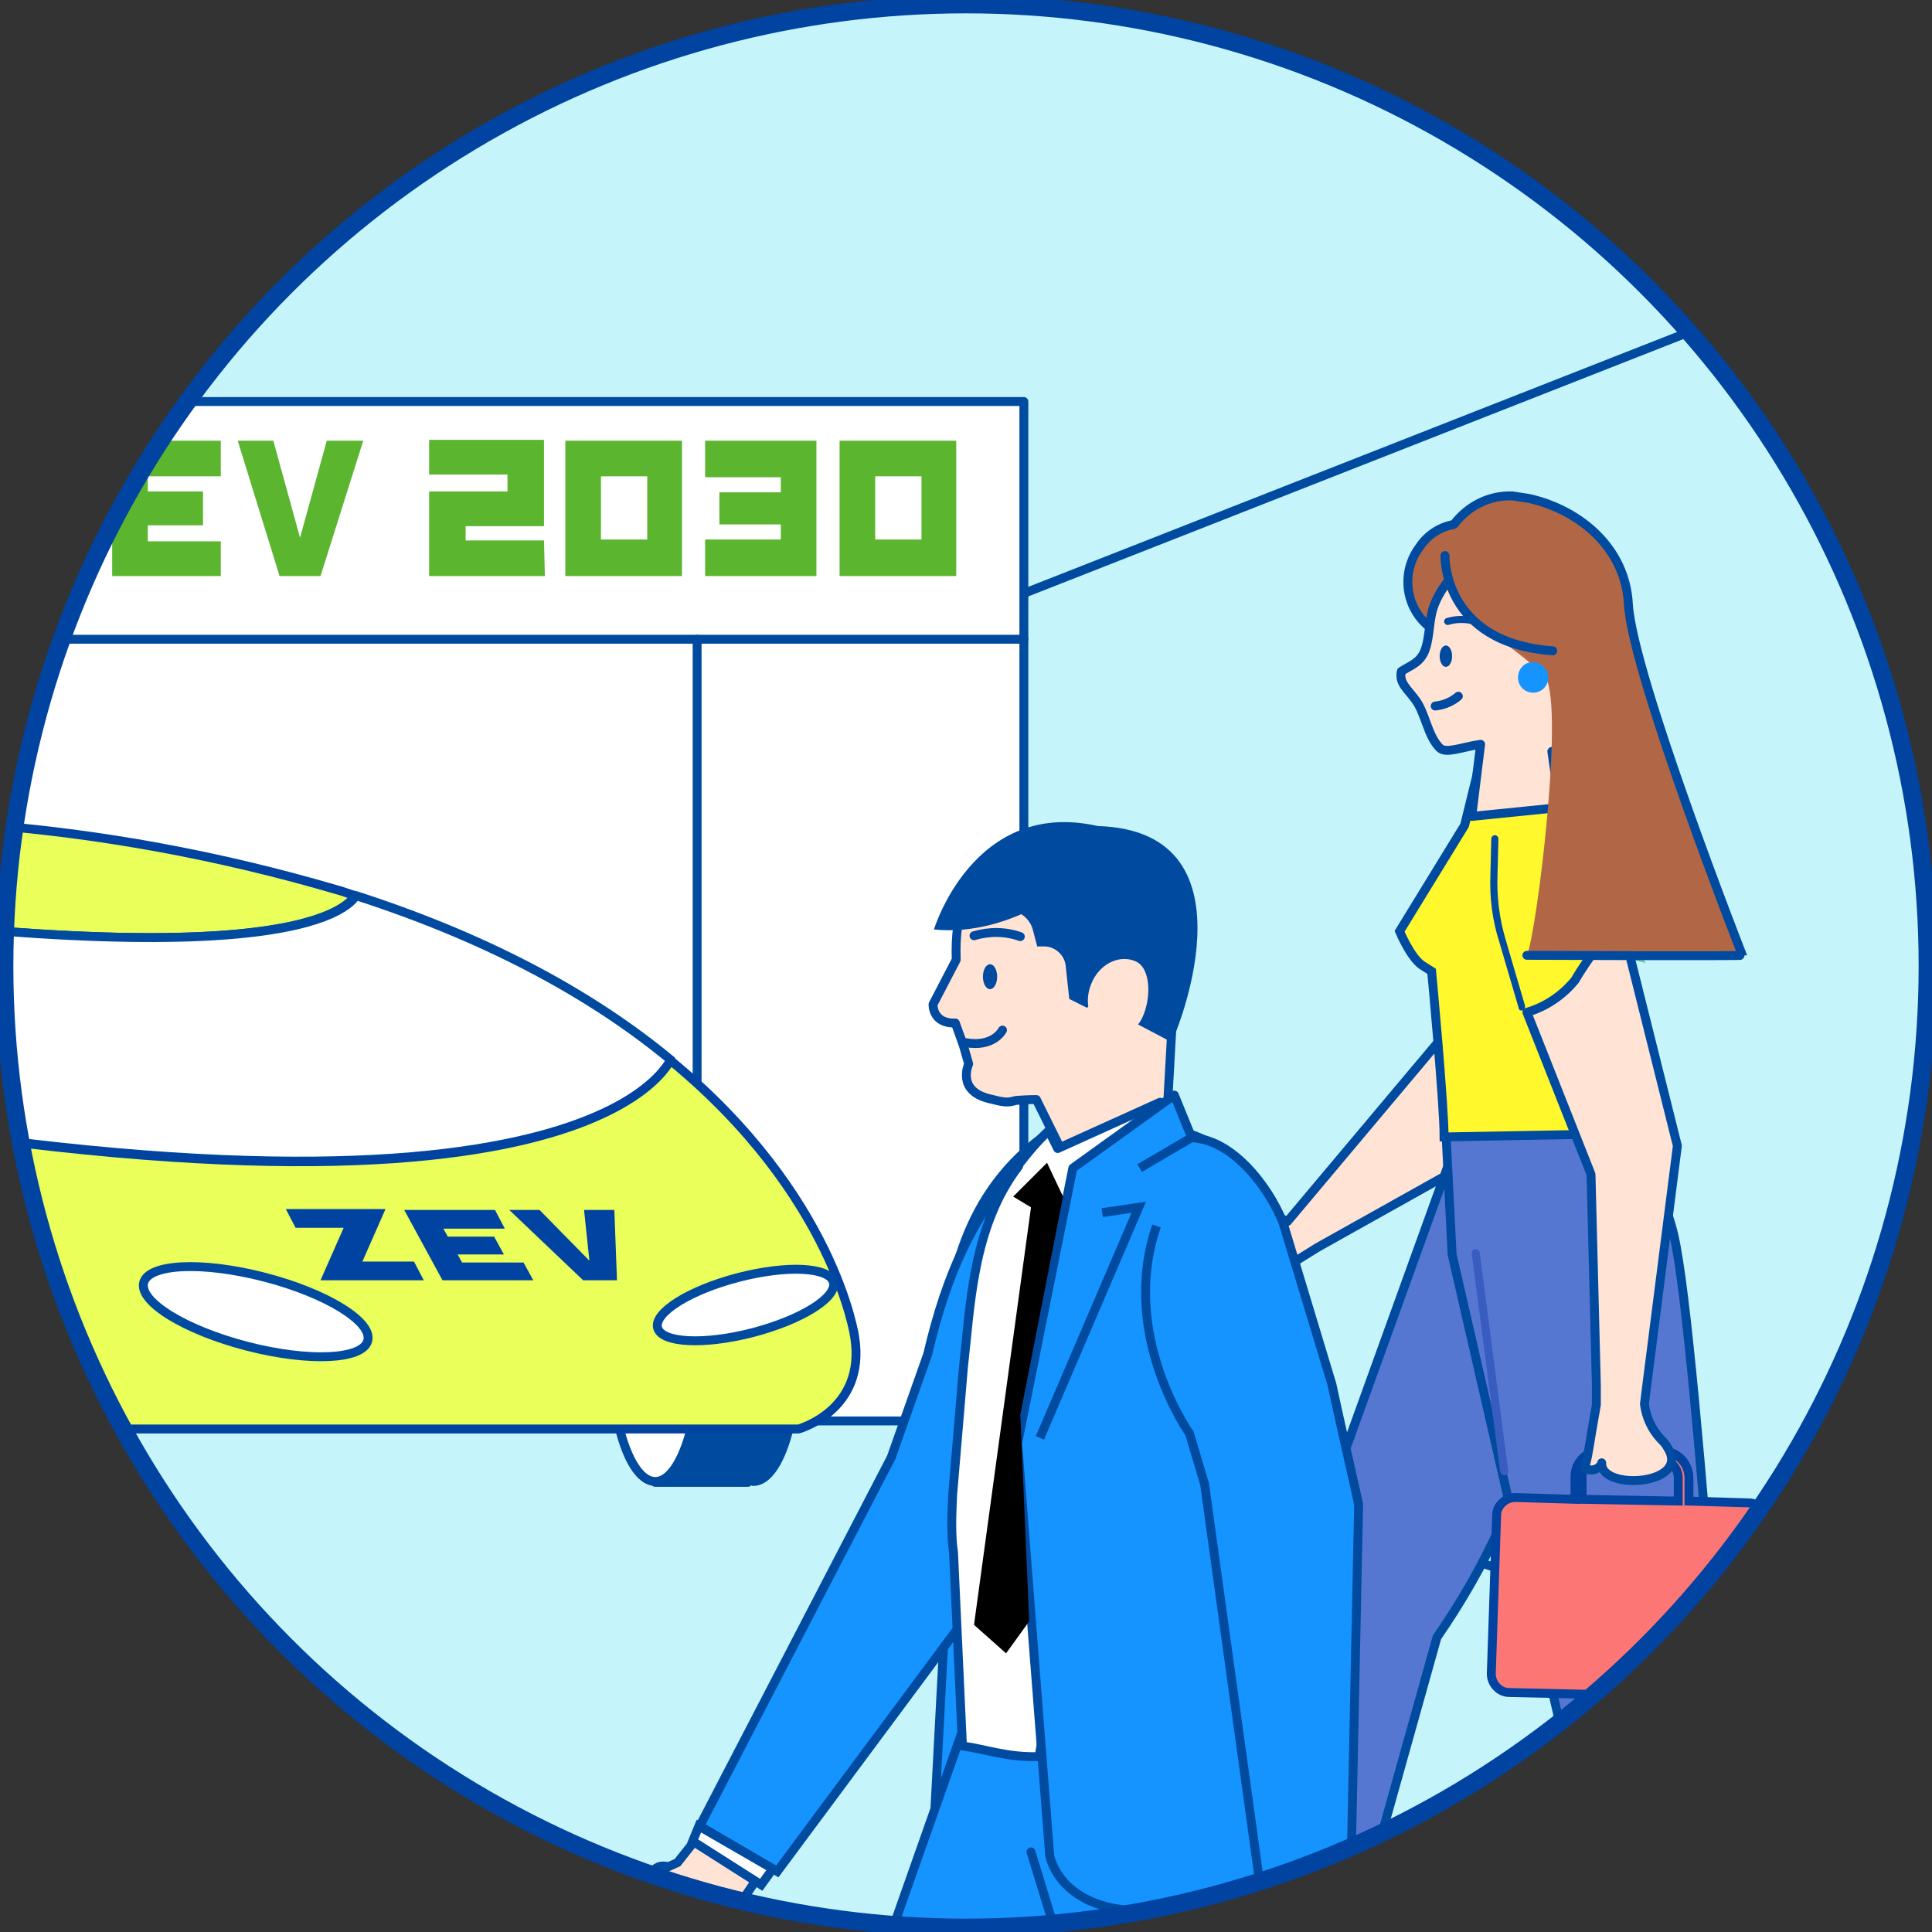 <?xml version="1.0" encoding="utf-8"?>
<!-- Generator: Adobe Illustrator 26.0.1, SVG Export Plug-In . SVG Version: 6.00 Build 0)  -->
<svg version="1.1" id="レイヤー_1" xmlns="http://www.w3.org/2000/svg" xmlns:xlink="http://www.w3.org/1999/xlink" x="0px"
	 y="0px" width="217px" height="217px" viewBox="0 0 217 217" style="enable-background:new 0 0 217 217;" xml:space="preserve">
<rect x="0" y="0" width="217" height="217" fill="#333333" stroke="none"/>
<style type="text/css">
	.st0{fill:#C5F4FA;}
	.st1{clip-path:url(#SVGID_00000018955013140906801570000013915236803893973138_);}
	.st2{fill:none;stroke:#004B9F;stroke-linecap:round;stroke-linejoin:round;}
	.st3{fill:#FFFFFF;stroke:#004B9F;stroke-linecap:round;stroke-linejoin:round;}
	.st4{fill:#004B9F;}
	.st5{fill:#FFE3D4;}
	.st6{fill:#FFE3D4;stroke:#004B9F;stroke-linecap:round;stroke-linejoin:round;}
	.st7{fill:#5677D1;stroke:#004B9F;stroke-miterlimit:10;}
	.st8{fill:#5677D1;}
	.st9{fill:none;stroke:#004B9F;stroke-miterlimit:10;}
	.st10{fill:#FD7676;stroke:#0043A0;stroke-miterlimit:10;}
	.st11{fill:#385CBF;}
	.st12{fill:#76C191;}
	.st13{fill:#FFF82C;stroke:#004B9F;stroke-miterlimit:10;}
	.st14{fill:#B16645;}
	.st15{fill:none;stroke:#004B9F;stroke-width:0.793;stroke-linecap:round;stroke-linejoin:round;}
	.st16{fill:#1593FF;}
	.st17{fill:none;stroke:#004B9F;stroke-linecap:round;stroke-miterlimit:10;}
	.st18{fill:#004B9F;stroke:#004B9F;stroke-linecap:round;stroke-linejoin:round;}
	.st19{fill:#EAFF5A;stroke:#0043A0;stroke-linecap:round;stroke-linejoin:round;}
	.st20{fill:#0043A0;}
	.st21{fill:#FFFFFF;stroke:#004B9F;stroke-miterlimit:10;}
	.st22{fill:#1593FF;stroke:#004B9F;stroke-miterlimit:10;}
	.st23{fill:#1593FF;stroke:#004B9F;stroke-linecap:round;stroke-linejoin:round;}
	.st24{fill:#FFFFFF;stroke:#004B9F;stroke-linejoin:round;}
	.st25{fill:#28D1A5;stroke:#004B9F;stroke-miterlimit:10;}
	.st26{fill:#FFE3D4;stroke:#004B9F;stroke-miterlimit:10;}
	.st27{fill:#FFFFFF;}
	.st28{fill:#5BB52F;}
	.st29{fill:none;stroke:#5BB52F;stroke-width:2.385;stroke-miterlimit:10;}
	.st30{fill:none;stroke:#0043A0;stroke-width:2;stroke-miterlimit:10;}
</style>
<g>
	<circle class="st0" cx="108.5" cy="108.5" r="108"/>
	<g>
		<defs>
			<circle id="SVGID_1_" cx="108.5" cy="108.5" r="108"/>
		</defs>
		<clipPath id="SVGID_00000019672692604946231450000002163510221086775707_">
			<use xlink:href="#SVGID_1_"  style="overflow:visible;"/>
		</clipPath>
		<g style="clip-path:url(#SVGID_00000019672692604946231450000002163510221086775707_);">
			<polyline class="st2" points="225.6,23.2 105.7,70.3 105.7,155.3 295.7,218.7 			"/>
			<rect x="-66.4" y="45.1" class="st3" width="181.4" height="114.5"/>
			<line class="st2" x1="78.3" y1="71.8" x2="78.3" y2="159.6"/>
			<path class="st4" d="M193.9,241.6l-1.5,11.4l-3.6,0.9l-2,2c-0.2,0.2-0.3,0.5-0.3,0.8l0,0c0.1,0.4,0.5,0.7,0.9,0.7c0,0,0,0,0.1,0
				l6.3-1.5l1.3-8.1c0,0,0.8-0.9,1.1,0.1c0.3,0.8,0.9,5.3,1.2,6.8c0,0.3,0.3,0.6,0.6,0.5c0,0,0,0,0.1,0l0,0c0.3-0.1,0.5-0.4,0.4-0.7
				l-1.1-7.7C197.4,246.8,197.9,241.9,193.9,241.6z"/>
			<polygon class="st5" points="192.4,253 188.9,253.8 185,232.1 195.3,230.4 			"/>
			<polygon class="st5" points="192.4,253 188.9,253.8 185,232.1 195.3,230.4 			"/>
			<polygon class="st2" points="192.4,253 188.9,253.8 185,232.1 195.3,230.4 			"/>
			<path class="st4" d="M143.2,240.4l-5.2,10.9l-3.7,0.4l-2.4,1.7c-0.3,0.2-0.4,0.5-0.4,0.8l0,0c0,0.4,0.3,0.8,0.7,0.8
				c0,0,0.1,0,0.1,0l6.6-0.7l4.1-7.6c0,0,0.9-0.7,1.1,0.2c0.1,0.8,0,4.6-0.1,6.1c0,0.3,0.2,0.6,0.5,0.6c0,0,0.1,0,0.1,0l0,0
				c0.3-0.1,0.6-0.3,0.6-0.7l0.3-7C145.5,246,147.2,241.1,143.2,240.4z"/>
			<polygon class="st5" points="138,251.3 134.3,251.7 137.4,229.4 146.4,233.8 			"/>
			<polygon class="st5" points="138,251.3 134.3,251.7 137.4,229.4 146.4,233.8 			"/>
			<polygon class="st2" points="138,251.3 134.3,251.7 137.4,229.4 146.4,233.8 			"/>
			<path class="st6" d="M166.7,110.9l-22.1,26.3l-0.8-0.4c-0.5-0.3-1.1-0.3-1.6-0.2l-2.7,0.6l-2.7,0.7c0.1,0.4,0.4,0.7,0.7,0.8
				c0.3,0.1,0.5,0.2,0.8,0.1l1.3-0.1c-1.9,0.9-3.6,2-5.5,3c-0.4,0.1-0.5,0.5-0.4,0.9c0.2,0.4,0.5,0.4,0.9,0.3l2.6-0.8l-2.3,1.5
				c-0.4,0.2-0.7,0.5-1.1,0.7c-0.2,0.2-0.3,0.6-0.1,0.9c0.2,0.3,0.6,0.5,0.9,0.4l0.7-0.5c-0.2,0.3-0.2,0.6,0,0.9
				c0.2,0.2,0.4,0.2,0.6,0.2c0.7-0.4,1.3-0.8,2-1.2c-0.2,0.2-0.2,0.5-0.1,0.8c0.2,0.2,0.4,0.3,0.7,0.2l9.5-5.9l18.4-10.3
				L166.7,110.9z"/>
			<path class="st7" d="M176.4,131.2l-12.2-4.6l-20.5,56.8c-0.1,0.3-0.1,0.7-0.2,1c-0.4,1.2-0.6,2.4-0.6,3.7l-7,45.6l11.2,1.2
				c4.2-14.9,11.8-42.1,14.3-51C173.1,166.9,174.2,153.7,176.4,131.2z"/>
			<path class="st8" d="M173.5,124.3l3.4,1.4c5.8,1.8,9.7,7,11.1,13c2.8,12,6.9,82.9,9.4,97.2l-11.5,4.3l-22.8-99.3l-0.7-13.8
				L173.5,124.3z"/>
			<path class="st8" d="M173.5,124.3l3.4,1.4c5.8,1.8,9.7,7,11.1,13c2.8,12,6.9,82.9,9.4,97.2l-11.5,4.3l-22.8-99.3l-0.7-13.8
				L173.5,124.3z"/>
			<path class="st9" d="M173.5,124.3l3.4,1.4c5.8,1.8,9.7,7,11.1,13c2.8,12,6.9,82.9,9.4,97.2l-11.5,4.3l-22.8-99.3l-0.7-13.8
				L173.5,124.3z"/>
			<path class="st10" d="M167.5,188c0,1.1,0.9,2.1,2,2.1l26.4,0.6c1.1,0,2.1-0.9,2.1-2l0.4-17.8c0-1.1-0.9-2.1-2-2.1l-6.7-0.2l0-2.6
				c0-1.6-1.3-3-2.9-3c0,0,0,0,0,0l-6.9-0.1c-1.6,0-3,1.3-3,2.9l0,2.6l-6.7-0.2c-1.1,0-2.1,0.9-2.1,2L167.5,188z M188.5,168.6
				l-10.8-0.2l0-2.6c0-0.5,0.2-1,0.6-1.4c0.1-0.1,0.2-0.2,0.3-0.2c0.3-0.2,0.7-0.3,1.1-0.3l6.9,0.1c1.1,0,1.9,0.9,1.9,2L188.5,168.6
				z"/>
			<path class="st11" d="M169,165.7C169,165.7,169,165.7,169,165.7c0.3,0,0.4-0.2,0.4-0.5c0,0,0,0,0,0l-3.2-24.5
				c0-0.2-0.2-0.4-0.5-0.4c-0.2,0-0.4,0.2-0.4,0.5c0,0,0,0,0,0l3.2,24.5C168.6,165.6,168.8,165.7,169,165.7z"/>
			<path class="st12" d="M171.8,89.8c2.2-0.8,5.3-0.4,6.8,1.6c0.7,1.1,1.3,2.3,1.7,3.5c0.9,2.5,1.7,5,2.6,7.6
				c0.4,1.3,0.9,2.5,1.3,3.8c0.1,0.3,0.4,1.8,0.7,1.9c-3.2-1.1-7-0.8-9.5,1.6c-0.5,0.5-1,1.3-1.6,1.9c-2,2.1-3.4,2.8-6.2,2.8
				c0-2.4-0.1-4.8-0.1-7.2c0-2,0-4.1,0-6.1c0-3.8-0.9-8.5,3-10.9C171,90.2,171.3,90,171.8,89.8z"/>
			<path class="st13" d="M181.4,99.5l-6.4-5.3l0.4-4.4l-0.4-4l-9.1,1.2l-1.4,5.7l-7.3,11.9c0,0,1.2,2.9,2.5,3.8l1.1,0.7
				c0,0,1.4,14.9,1.4,18.6l21.6-0.4L181.4,99.5z"/>
			<path class="st4" d="M170.9,113.5c0,0,0.1,0,0.1,0c0.2-0.1,0.3-0.3,0.3-0.5l-2.2-7.5c-0.7-2.4-1-4.8-0.9-7.3l0.1-4
				c0-0.2-0.2-0.4-0.4-0.4c0,0,0,0,0,0h0c-0.2,0-0.4,0.2-0.4,0.4l-0.1,4c-0.1,2.6,0.2,5.1,1,7.6l2.2,7.5
				C170.6,113.4,170.7,113.5,170.9,113.5z"/>
			<path class="st6" d="M186.5,161.6c-1-1.1-1.6-2.4-1.8-3.9l0.2-1.6l3.5-27.4l-5.8-23.2c-2.6,0.4-3.1,0.6-4.5,2.7
				c-0.4,0.6-0.8,1.2-1.2,1.9c-1.4,1.7-3.3,3-5.4,3.6l7.2,18.2l0,0l0.6,23.6l0,0l0,2.3c0,0-0.6,3.4-0.6,3.5s-0.4,2.3-0.4,2.3
				l-0.3,1.3c0.7,0.4,1.5,0.2,1.9-0.5c0,0,0,0,0-0.1c-0.2,3.2,10.1,2.5,7.4-1.7C187.1,162.2,186.8,161.9,186.5,161.6z"/>
			<path class="st14" d="M168.3,68.6c-1.9,2.8-5.5,3.5-8,1.6c-2.5-2.2-2.9-6-0.9-8.7c1.9-2.8,5.5-3.5,8-1.6
				C169.9,62.1,170.3,65.9,168.3,68.6z"/>
			<path class="st6" d="M166.4,63c-2.4,0.1-4.6,2.9-5.4,5.2c-0.5,1.5-0.4,3.2-0.9,4.7s-1.6,1.8-2.7,2.5c-0.3,1.3,0.7,2,1.5,3.1
				c1.2,1.5,1.4,4.1,2.8,5.5c0.7,0.7,2.5-0.1,4.6-0.4l-1,8.1l9.9-1l-0.9-6.3c2.6-0.6,2.1-1.6,3.5-3.8c0.8-1.5,1.4-3.1,1.8-4.7
				c0.4-1.3,0.6-2.7,0.5-4c0-1.4-0.7-2.7-1.7-3.5"/>
			<path class="st3" d="M161.2,79.3c1-0.1,1.9-0.5,2.6-1.1"/>
			<path class="st15" d="M162.6,69.8c1-0.3,2.1-0.3,3.1,0"/>
			<ellipse class="st4" cx="162.4" cy="73.7" rx="0.7" ry="1.2"/>
			<path class="st14" d="M171.5,107.3c1.1-2.4,4.4-29.2,1.9-31.5c-5.9-5.4-9.6-6-11.1-10.3c-0.4-1.7-0.4-3.4,0.2-5
				c1.1-3,4.1-5,7.4-4.8c0.7,0,1.3,0.1,1.9,0.3c5.7,1.3,10.7,5.7,11.1,11.9c0.4,8,12.8,39.4,12.8,39.4
				C195.6,107.4,171.5,107.3,171.5,107.3z"/>
			<path class="st2" d="M171.5,107.3c0,0,24.2,0.1,24.2,0c0,0-12.3-31.4-12.8-39.4c-0.3-6.3-5.4-10.6-11.1-11.9
				c-0.6-0.1-1.3-0.2-1.9-0.3c-2.6-0.1-5,1.1-6.6,3.2c-1.6,0.3-3,1.2-3.9,2.6c-2,2.7-1.6,6.5,0.9,8.7"/>
			<path class="st16" d="M170.5,76.1c0,1,0.8,1.7,1.7,1.7c1,0,1.7-0.8,1.7-1.7c0-1-0.8-1.7-1.7-1.7c0,0,0,0,0,0
				C171.3,74.3,170.5,75.1,170.5,76.1z"/>
			<path class="st17" d="M162.3,62.4c0,0-0.3,9.8,12.1,10.7"/>
			<line class="st2" x1="-66.4" y1="71.8" x2="115" y2="71.8"/>
			<path class="st18" d="M-42.7,150.8h-8.2v-23.4l8.7,0.1c2.2,0,4,5.2,4,11.6s-1.8,11.6-4,11.6"/>
			<path class="st18" d="M-3.5,166.5h-10.4v-29.6l11,0.1c2.8,0,5,6.6,5,14.7s-2.2,14.7-5,14.7"/>
			<path class="st18" d="M84,166.5H73.6v-29.6l11,0.1c2.8,0,5,6.6,5,14.7s-2.2,14.7-5,14.7"/>
			<ellipse class="st3" cx="73.6" cy="151.7" rx="5" ry="14.7"/>
			<path class="st19" d="M-40.3,98.9c15.3-8.3,38.1-6.3,38.1-6.3c13.5,1,26.9,3.5,39.9,7.3c0.8,0.2,1.5,0.5,2.2,0.7
				c-1.6,2.4-12,9.9-81.1-1.2C-40.8,99.2-40.5,99.1-40.3,98.9z"/>
			<path class="st3" d="M-53.6,118.3v-1.7c1.3-8.1,6.2-13.6,12.5-17.2c69.1,11.1,79.5,3.6,81.1,1.2c15.8,5.1,27.2,11.7,35.4,18.5
				C73.5,122.4,57,143.3-53.6,118.3z"/>
			<path class="st19" d="M-53.6,118.3c110.6,25.1,127,4.2,128.9,0.8C93.8,134.3,96,150.2,96,150.2c1.3,8.2-6.3,10.3-6.3,10.3H-11.8
				c-43.1-2.1-41.7-36.7-41.7-36.7V118.3z"/>
			<ellipse class="st3" cx="-13.8" cy="151.7" rx="5" ry="14.7"/>
			<ellipse class="st18" cx="-13.8" cy="151.7" rx="3" ry="10.4"/>
			<ellipse class="st3" cx="-13" cy="151.7" rx="2.1" ry="7.4"/>
			<ellipse class="st3" cx="-50.9" cy="139.1" rx="4" ry="11.6"/>
			<ellipse class="st18" cx="-50.9" cy="139.1" rx="2.4" ry="8.2"/>
			<ellipse class="st3" cx="-50.3" cy="139.1" rx="1.7" ry="5.9"/>
			<ellipse transform="matrix(0.251 -0.968 0.968 0.251 -121.068 138.135)" class="st3" cx="28.7" cy="147.3" rx="4" ry="13"/>
			
				<ellipse transform="matrix(0.968 -0.251 0.251 0.968 -34.083 25.679)" class="st3" cx="83.7" cy="146.6" rx="10.2" ry="3.2"/>
			<path class="st2" d="M-14.8,103.3c0,0-9.4,30.1-7.5,41.3c0,0,0,10.9-7.3,8.1c0,0-14.8-4.7-14-24.7c0,0,2.6-21.3,14.8-26.8"/>
			<path class="st20" d="M47.6,143.8H36l2.6-5.9h-5.4l-1.1-2.1h11.2l-2.6,5.9h5.8L47.6,143.8z"/>
			<path class="st20" d="M59.9,143.8H49.7l-4.3-7.9h10.2l1.1,2.1h-6.9l0.5,0.9h5.2l1.1,2h-5.2l0.5,0.9h6.9L59.9,143.8z"/>
			<path class="st20" d="M69,135.9l0.3,7.9h-3.8l-8.3-7.9h3.4l5.6,5.7l-0.6-5.7H69z"/>
			<polygon class="st21" points="62.9,316.3 74.9,316.3 74.9,305.5 66.4,305.3 			"/>
			<path class="st18" d="M73.3,314.2c6.6-5.5-2.7,8.8-2.7,8.8c-32.4-6.5-29.4-11.7-29.4-11.7c-0.7-7.2,8.5-4.5,8.5-4.5l15.6,2
				C65.2,308.8,67.1,319.3,73.3,314.2z"/>
			<rect x="155.4" y="310.1" class="st21" width="11.9" height="10.8"/>
			<path class="st18" d="M166.4,314.7c2.9-8.2,2.2,8.9,2.2,8.9c-31.1,11.1-31.2,5.1-31.2,5.1c-4.3-5.8,5-8.2,5-8.2l14.4-6.3
				C156.8,314.2,163.7,322.3,166.4,314.7z"/>
			<path class="st6" d="M104.8,112.8l2.6-5c-0.2-5.8,1.5-8.3,2.5-9.3l-0.1-0.5l22.6,3.6c0,0-1.5,26.8-1.5,26.8l0.1,4.4
				c-2.9,3.7-7,6.2-11.6,7.2c-2.5,0.5,2.7-5.4,2.4-7.6l-0.9,0.2l-4.5-9.1c0,0-1.1,0-2.3,0.1c-1,0.3-1.4,0.2-3-0.2
				c-3.7-0.9-2.3-3.9-2.3-3.9l-0.6-2.1l-0.9-2.5C104.7,115,104.8,112.8,104.8,112.8z"/>
			<path class="st4" d="M131.3,116.9l-3.6-1.9c0,0,0.5-4.1-0.7-5s-4.9,3.2-4.9,3.2l-2-1l-0.4-3.7c-0.1-1.2-1.2-2.2-2.4-2.2h-0.8
				l-0.5-1.9c-0.3-1.1-1.3-2-2.4-2.1l-5.5-0.6l-0.5-0.1c-1.1-0.2,1-0.8,1.3-1.8c0.7-2.6,4-4.7,7.6-6.2c6.1-2.6,11.5,4.1,14.3,4.5
				c1.5,0.2,2.5,1.5,2.4,3L131.3,116.9z"/>
			<path class="st5" d="M123.9,115.4c1.7,0.8,3.4,1,4.4-1.1s1-5.5-0.7-6.3s-3.9,0.1-4.9,2.2S122.2,114.6,123.9,115.4z"/>
			<path class="st4" d="M121.2,98.7c0,0-7.4,6.6-16.3,5.7c0,0,4.9-16.3,20.6-11"/>
			<path class="st4" d="M132,116.1c0,0,10.2-24.3-10.6-23.3"/>
			<path class="st16" d="M104.9,205.2l1.8-34l-1.2-17.5c1-8.6,2.1-18.8,11.5-25.9l0.4,3.8l8.2-4.9l5.2,0l0,0
				c5.8,0.8,10.7,4.8,12.7,10.4c1.6,4.7,1,10.9,1.3,18.7c0.6,18.7,4.3,60.2,4.3,60.2"/>
			<path class="st16" d="M104.9,205.2l1.8-34l-1.2-17.5c1-8.6,2.1-18.8,11.5-25.9l0.4,3.8l8.2-4.9l5.2,0l0,0
				c5.8,0.8,10.7,4.8,12.7,10.4c1.6,4.7,1,10.9,1.3,18.7c0.6,18.7,4.3,60.2,4.3,60.2"/>
			<path class="st2" d="M104.9,205.2l1.8-34l-1.2-17.5c1-8.6,2.1-18.8,11.5-25.9l0.4,3.8l8.2-4.9l5.2,0l0,0
				c5.8,0.8,10.7,4.8,12.7,10.4c1.6,4.7,1,10.9,1.3,18.7c0.6,18.7,4.3,60.2,4.3,60.2"/>
			<path class="st22" d="M100.1,163.7l4.1-11.6l0,0c2.1-9,5.3-16.6,12.3-23.4l2.8,1.4c3.8,2.4,5.4,8.7,4.7,13.2l-4.8,18.5
				c0,0-1.3-0.5-3.7-1.3l2.9,2.1l-5.2,12.5c-0.1,0.2-0.1,0.3-0.2,0.5l-25.7,34.6l-8.7-5.1L100.1,163.7z"/>
			<path class="st23" d="M87.9,252.1l-0.1-0.1l23.4-66.4c0,0,14.7,14.9,23.4,17l-4.1,21.8l-24.4,35.5l-29.2,51.7l-13.1-5.4
				L87.9,252.1z"/>
			<polyline class="st23" points="144.2,184.6 149.2,236.4 152,256.7 167.4,310.3 153.3,313 131.7,259.9 115.8,208 			"/>
			<path class="st5" d="M141.4,206.7l9.8-3.1l0,22.9c-0.1,0.4-0.4,0.7-0.7,0.8c-0.4,0.2-0.8,0-1-0.4c0,0,0,0,0,0c0,1.1,0,2.1,0,3.2
				c-0.1,0.4-0.4,0.6-0.7,0.8c-0.5,0.2-1,0-1.3-0.4l0.1,1.2c-0.2,0.5-0.7,0.9-1.3,1c-0.5,0.1-1-0.1-1.2-0.6c0-0.6,0-1.2-0.1-1.7
				l-0.2-3.8l-1,3.8c-0.1,0.6-0.6,1-1.2,1c-0.5,0-0.9-0.3-0.9-0.8c0-0.1,0-0.1,0-0.2c0.2-2.9,0-5.7,0.2-8.6l-0.8,1.7
				c-0.2,0.4-0.4,0.8-0.8,1c-0.5,0.4-1.1,0.6-1.7,0.6l1.2-3.9l1.2-3.8c0.3-0.8,0.1-1,0.8-1.5L141.4,206.7z"/>
			<path class="st5" d="M141.4,206.7l9.8-3.1l0,22.9c-0.1,0.4-0.4,0.7-0.7,0.8c-0.4,0.2-0.8,0-1-0.4c0,0,0,0,0,0c0,1.1,0,2.1,0,3.2
				c-0.1,0.4-0.4,0.6-0.7,0.8c-0.5,0.2-1,0-1.3-0.4l0.1,1.2c-0.2,0.5-0.7,0.9-1.3,1c-0.5,0.1-1-0.1-1.2-0.6c0-0.6,0-1.2-0.1-1.7
				l-0.2-3.8l-1,3.8c-0.1,0.6-0.6,1-1.2,1c-0.5,0-0.9-0.3-0.9-0.8c0-0.1,0-0.1,0-0.2c0.2-2.9,0-5.7,0.2-8.6l-0.8,1.7
				c-0.2,0.4-0.4,0.8-0.8,1c-0.5,0.4-1.1,0.6-1.7,0.6l1.2-3.9l1.2-3.8c0.3-0.8,0.1-1,0.8-1.5L141.4,206.7z"/>
			<path class="st2" d="M141.4,206.7l9.8-3.1l0,22.9c-0.1,0.4-0.4,0.7-0.7,0.8c-0.4,0.2-0.8,0-1-0.4c0,0,0,0,0,0c0,1.1,0,2.1,0,3.2
				c-0.1,0.4-0.4,0.6-0.7,0.8c-0.5,0.2-1,0-1.3-0.4l0.1,1.2c-0.2,0.5-0.7,0.9-1.3,1c-0.5,0.1-1-0.1-1.2-0.6c0-0.6,0-1.2-0.1-1.7
				l-0.2-3.8l-1,3.8c-0.1,0.6-0.6,1-1.2,1c-0.5,0-0.9-0.3-0.9-0.8c0-0.1,0-0.1,0-0.2c0.2-2.9,0-5.7,0.2-8.6l-0.8,1.7
				c-0.2,0.4-0.4,0.8-0.8,1c-0.5,0.4-1.1,0.6-1.7,0.6l1.2-3.9l1.2-3.8c0.3-0.8,0.1-1,0.8-1.5L141.4,206.7z"/>
			<path class="st24" d="M107,167.9l1.2-14.2c0.8-7,1-15.9,6.2-22.7l0.1-0.3c1-1.3,2.1-2.6,3.3-3.7l1,2l11.5-5.2l-3.8,19l0,0
				l-9.8,54.5c-3.6,0.1-5.8-0.8-8.6-1.2l-1-21.7C106.8,172.3,106.9,170.1,107,167.9z"/>
			<path class="st16" d="M133.9,127.9l-2-4.9l-11.4,8.2l-6.2,30.9l3.6,46.3c0,0,1.8,11.2,23.7,3.6"/>
			<path class="st16" d="M133.9,127.9l-2-4.9l-11.4,8.2l-6.2,30.9l3.6,46.3c0,0,1.8,11.2,23.7,3.6"/>
			<path class="st2" d="M133.9,127.9l-2-4.9l-11.4,8.2l-6.2,30.9l3.6,46.3c0,0,1.8,11.2,23.7,3.6"/>
			<path class="st25" d="M43.9,227.3l12.8-19.2c0.7-1.1,2.2-1.4,3.4-0.7l29.5,19.7c1.1,0.7,1.4,2.2,0.7,3.4l-12.8,19.2
				c-0.7,1.1-2.2,1.4-3.4,0.7l-29.5-19.7C43.5,229.9,43.2,228.4,43.9,227.3z"/>
			<path class="st25" d="M79.4,222.9l-11.5-7.7c-0.3-0.2-0.3-0.6-0.2-0.8l1.9-2.8c1.1-1.6,3.2-2,4.8-1c0,0,0,0,0,0l6.7,4.5
				c1.6,1.1,2,3.2,1,4.8c0,0,0,0,0,0l-1.9,2.8c-0.1,0.1-0.2,0.2-0.4,0.3c0,0-0.1,0-0.1,0C79.6,223,79.5,223,79.4,222.9z M72.1,211.3
				c-0.6,0.1-1.1,0.5-1.4,1l-1.6,2.3l10.5,7l1.6-2.3c0.7-1,0.4-2.4-0.6-3.1l0,0l-6.7-4.5c-0.4-0.2-0.8-0.4-1.3-0.4
				C72.4,211.2,72.2,211.3,72.1,211.3z M80.8,215.6L80.8,215.6z"/>
			<path class="st26" d="M73.2,210.6c0.1-0.7,0.8-1.1,1.5-1c0.1,0,0.2,0,0.3,0.1l1.1-0.5l1.9-2.4l7.1,4.1l-2.5,3.7L82,216l-1.1-0.8
				c0,0.7,0,1.3,0,1.5l-6-2.9C73.7,213.2,73,211.9,73.2,210.6z"/>
			<polygon class="st27" points="151.5,212.4 151.5,214.9 141.9,214.9 141.7,213.2 			"/>
			<polygon class="st27" points="151.5,212.4 151.5,214.9 141.9,214.9 141.7,213.2 			"/>
			<polygon class="st9" points="151.5,212.4 151.5,214.9 141.9,214.9 141.7,213.2 			"/>
			<polygon class="st27" points="86.8,209.9 85.5,211.7 77.8,206.8 78.5,205.1 			"/>
			<polygon class="st21" points="86.8,209.9 85.5,211.7 77.8,206.8 78.5,205.1 			"/>
			<path class="st22" d="M128,131.2l5.8-3.4c4.5,0.1,8.6,5.3,10.3,9.5l5.5,18.2h0c0.3,1.5,2.9,13,2.9,13c0,0.2,0.1,0.4,0.1,0.5
				l-0.9,43.1l-10,0.9l-6.4-46.3l-1.7-5.7c0,0-7.9-11.1-3.7-23.3"/>
			<polyline class="st22" points="123.8,136.2 127.9,135.6 116.8,161.5 			"/>
			<polygon points="119.4,134.4 117.6,130.6 113.8,134.4 115.8,135.6 109.4,182.5 113,185.7 115.6,182.1 114.6,158.9 			"/>
			<ellipse class="st4" cx="111.2" cy="109.7" rx="0.8" ry="1.4"/>
			<path class="st17" d="M114.6,105.2c-1.7-0.6-3.5-0.6-5.2-0.1"/>
			<path class="st2" d="M112.6,115.7c0,0-1,2-4.2,1.4"/>
			<path class="st28" d="M-144.2,66h8.3c2.2-0.4,4.3,0.3,6.2-1.3c1.5-1.2,2.5-2.9,2.9-4.8c0.6-3.3-0.4-6.6-2.7-9
				c-2-2.1-4.5-2.9-7-3.7c-10.6-3.2-20.9-4.3-31.3,0.6c-4.3,2.2-8.7,4.1-13.2,5.8c-8.1,2.8-6.7,9-6.7,9c0,2.2,3.9,3,6.7,3.2
				c0-0.2,0-0.4,0-0.6c0-2.2,1.4-3.9,3.2-3.9s3.2,1.8,3.2,3.9c0,0.3,0,0.5-0.1,0.8L-144.2,66L-144.2,66z"/>
			<path class="st28" d="M-144.2,66h8.3c2.2-0.4,4.3,0.3,6.2-1.3c1.5-1.2,2.5-2.9,2.9-4.8c0.6-3.3-0.4-6.6-2.7-9
				c-2-2.1-4.5-2.9-7-3.7c-10.6-3.2-20.9-4.3-31.3,0.6c-4.3,2.2-8.7,4.1-13.2,5.8c-8.1,2.8-6.7,9-6.7,9c0,2.2,3.9,3,6.7,3.2
				c0-0.2,0-0.4,0-0.6c0-2.2,1.4-3.9,3.2-3.9s3.2,1.8,3.2,3.9c0,0.3,0,0.5-0.1,0.8L-144.2,66L-144.2,66z"/>
			<circle class="st28" cx="-176.6" cy="64.8" r="4.8"/>
			<circle class="st28" cx="-140.5" cy="64.8" r="4.8"/>
			<polygon class="st27" points="-159.5,60.5 -171.6,60.5 -160,53 -190.7,53 -189.8,51.5 -154.2,51.5 -165.8,59 -158.5,59 			"/>
			<polygon class="st27" points="-155,59 -153.5,56.7 -149.4,56.7 -148.4,55.2 -152.6,55.2 -151.3,53 -145.3,53 -144.4,51.5 
				-152.7,51.5 -158.3,60.6 -147.7,60.6 -146.8,59 			"/>
			<polygon class="st27" points="-134.5,51.5 -142.1,59.2 -143.1,59.2 -141.2,51.5 -143.4,51.5 -145.7,60.7 -141,60.7 -131.7,51.5 
							"/>
			<path class="st28" d="M-116.2,48.8h5.7l0,0v10.8l0,0h-5.7c-2.1,0-3.7-1.7-3.7-3.7v-3.3C-119.9,50.5-118.2,48.8-116.2,48.8
				L-116.2,48.8z"/>
			<rect x="-112.8" y="51.8" class="st28" width="6.3" height="1.6"/>
			<rect x="-112.8" y="55" class="st28" width="6.3" height="1.6"/>
			<path class="st29" d="M-117,54.2h-4.3c-1.5-0.1-2.8,1.1-2.9,2.7v0.1c0.1,1.5,1.4,2.7,2.9,2.7h0.7"/>
			<path class="st29" d="M-120.6,59.6h0.7c1.5-0.1,2.8,1.1,2.9,2.7v0.1c-0.1,1.5-1.4,2.7-2.9,2.7h-15.9"/>
			<path class="st28" d="M-82.1,49.2l-0.8,4.6h-2v1.6h2.7v3.8H-85v5.5h-10.5V61h6.6v-1.8h-8.6v-3.8h8.6v-1.6h-8.5v-3.7H-86l0.2-0.8
				L-82.1,49.2z"/>
			<path class="st28" d="M-66.6,61.7H-72v-3.3h2v-1.9h-3.6v7.8H-77v-7.8h-1.6v-3.4h1.6V52h3.4v1.1h7V61.7z"/>
			<path class="st28" d="M-48.1,55.6l-1.7,9.1h-12.5V49.5h3.8v11.4h5.6l1-5.4H-48.1z"/>
			<path class="st28" d="M-30.9,64.7h-14.3V61h10.4V49.7h3.8V64.7z M-38.5,54h-6.5v-3.7h6.5V54z"/>
			<path class="st28" d="M-20.2,53.8h-6.6v-3.6h6.6V53.8z M-12.9,64.7h-14V61h10.1v-8h3.8V64.7z M-20.2,58.4h-6.6v-3.6h6.6V58.4z
				 M-16.6,48.8v3.1h-2.2v-3.2L-16.6,48.8z M-13.2,48.8v3.1h-2.2v-3.2L-13.2,48.8z"/>
			<path class="st28" d="M10.1,64.7H-3.7l6.9-11.3h-6.4v-4h13.4L3.2,60.8h6.9L10.1,64.7z"/>
			<path class="st28" d="M24.8,64.7H12.6V49.5h12.2v4h-8.2v1.7h6.2v3.8h-6.2v1.8h8.2L24.8,64.7z"/>
			<path class="st28" d="M40.8,49.5L36,64.7h-4.6l-4.7-15.2h4l3,10.9l3-10.9H40.8z"/>
			<path class="st28" d="M61.2,64.7h-13v-9.5H57v-1.9h-8.8v-3.9h12.9v9.7h-8.8v1.6h8.8L61.2,64.7z"/>
			<path class="st28" d="M76.6,64.7H63.5V49.5h13.1V64.7z M72.7,60.6v-7.1h-5.2v7.1H72.7z"/>
			<path class="st28" d="M91.7,64.7H79.2v-4.1h8.5v-1.7h-6.9v-3.6h6.9v-1.7h-8.5v-4.1h12.5V64.7z"/>
			<path class="st28" d="M107.4,64.7H94.3V49.5h13.1V64.7z M103.5,60.6v-7.1h-5.2v7.1H103.5z"/>
		</g>
	</g>
	<circle class="st30" cx="108.5" cy="108.5" r="108"/>
</g>
</svg>
